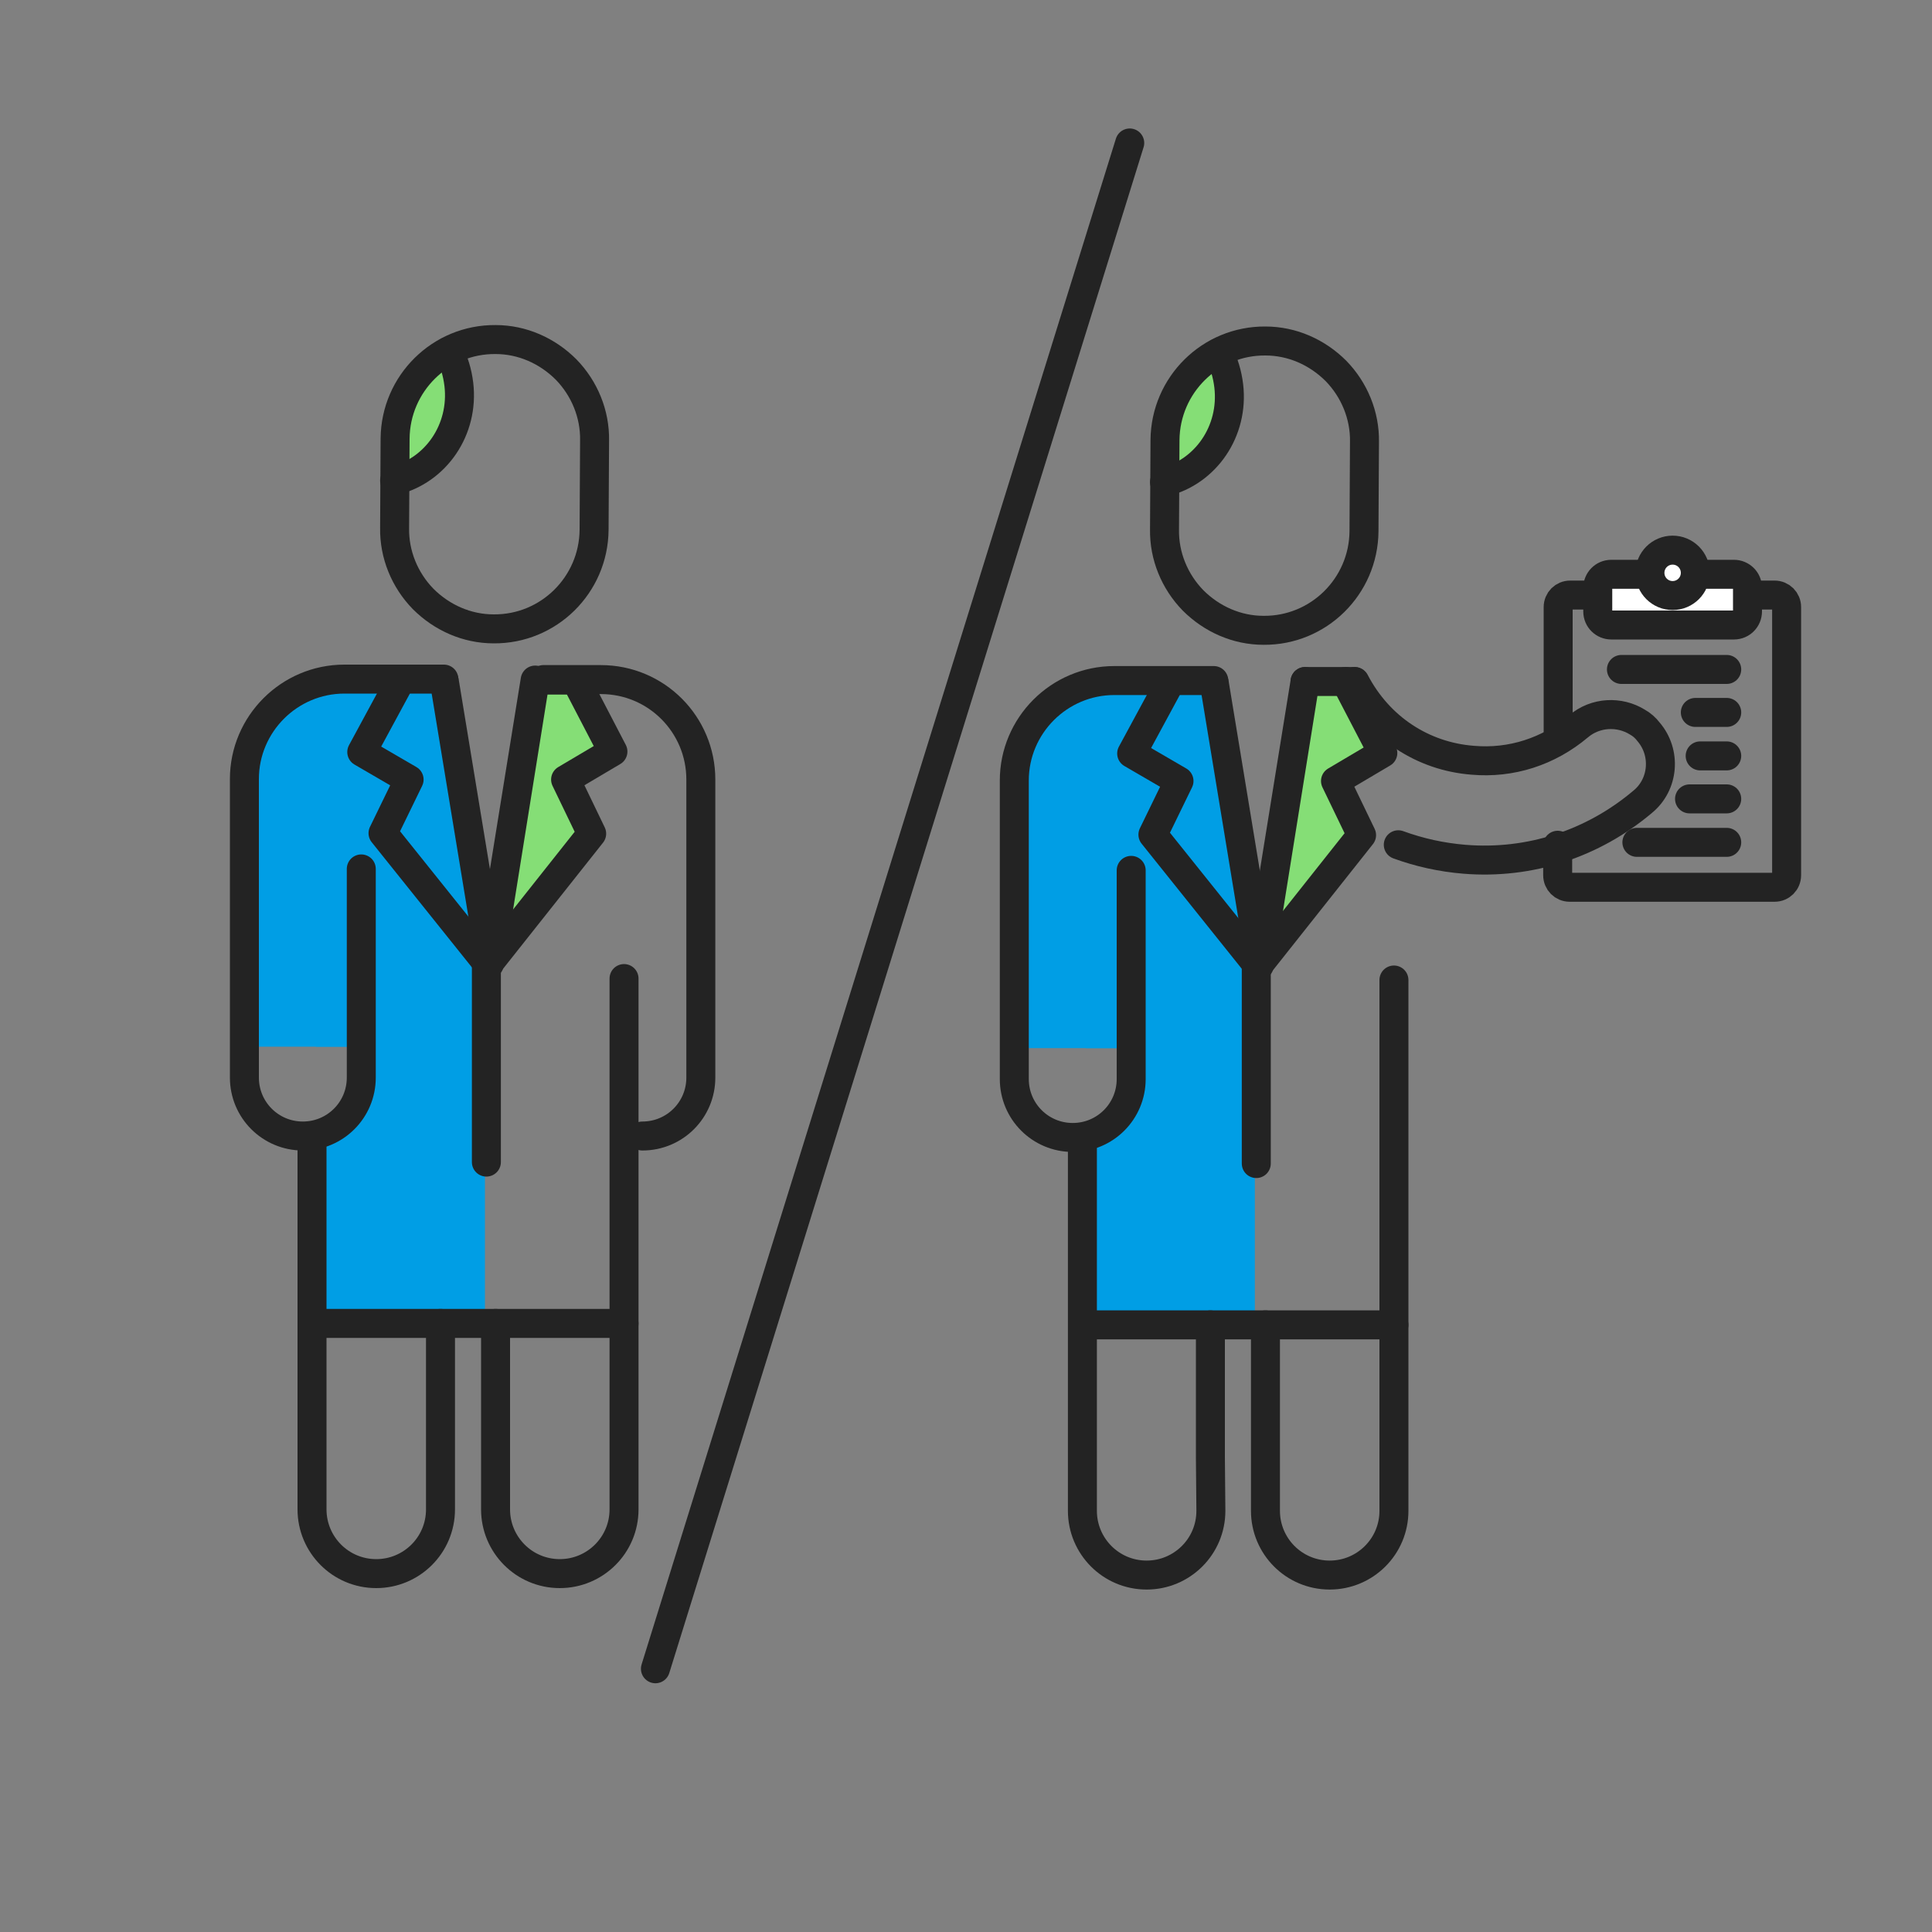 <?xml version="1.0" encoding="utf-8"?>
<!-- Generator: Adobe Illustrator 27.0.1, SVG Export Plug-In . SVG Version: 6.00 Build 0)  -->
<svg version="1.1" id="Layer_1" xmlns="http://www.w3.org/2000/svg" xmlns:xlink="http://www.w3.org/1999/xlink" x="0px" y="0px"
	 viewBox="0 0 400 400" style="enable-background:new 0 0 400 400;" xml:space="preserve">
<rect x="0" y="0" width="400" height="400" fill="#808080" stroke="none"/>
<style type="text/css">
	.st0{fill:#009EE5;}
	.st1{fill:none;stroke:#232323;stroke-width:6;stroke-linecap:round;stroke-linejoin:round;stroke-miterlimit:10;}
	.st2{fill:#85DE76;}
	.st3{fill:#FFFFFF;stroke:#232323;stroke-width:6;stroke-linecap:round;stroke-linejoin:round;stroke-miterlimit:10;}
</style>
<g id="Layer_1_00000074436023946153438160000010419467557934217893_">
	<g id="Layer_2_00000072255545909952167170000012541337037845726098_">
	</g>
	<g>
		<polyline class="st0" points="100.4,245 100.4,199.6 93.9,156.8 91.4,140.8 65.4,140.8 65.4,216.7 73.4,216.7 73.4,232.5 
			65.4,232.5 65.4,274 100.4,274 100.4,245 		"/>
		<polygon class="st0" points="73.9,216.7 73.9,140.8 64.4,142.1 57.7,149.8 53,153.8 51.7,161.2 51.7,182.3 51.7,216.7 		"/>
		<line class="st1" x1="129.2" y1="274" x2="65.4" y2="274"/>
		<path class="st1" d="M74.8,179.9v33.2v10c0,6.7-5.4,12.1-12.1,12.1s-12.1-5.4-12.1-12.1v-17.8v-44c0-11.4,9.3-20.7,20.7-20.7h20.6
			"/>
		<polyline class="st1" points="82.8,141.1 74.9,155.7 84.7,161.4 79.3,172.5 100.6,199.1 		"/>
		<polygon class="st2" points="116.6,140.8 124.3,155.6 114.5,161.4 119.9,172.6 98.5,199.6 108.3,140.8 		"/>
		<line class="st1" x1="100.7" y1="199.6" x2="100.7" y2="240.6"/>
		<g>
			<path class="st1" d="M91.2,274v27.5v11c0,7.4-6,13.3-13.3,13.3c-7.4,0-13.3-6-13.3-13.3V293v-56.9"/>
			<path class="st1" d="M129.2,202.6v98.9v11c0,7.4-6,13.3-13.3,13.3c-7.4,0-13.3-6-13.3-13.3V293v-19"/>
		</g>
		<line class="st1" x1="101.5" y1="198.8" x2="92" y2="141.1"/>
		<polyline class="st1" points="102.2,194.5 110.8,140.8 101.3,199.6 		"/>
		<polyline class="st1" points="119.2,140.8 126.9,155.6 117.1,161.4 122.5,172.6 101.1,199.6 		"/>
		<polygon class="st2" points="81.8,100.2 89.7,95.7 95.2,87.8 95,79.2 93.4,73.7 87.3,77 83.1,82.3 80.8,86.8 		"/>
		<path class="st1" d="M123,109.7c-0.1,11.4-9.4,20.6-20.8,20.5c-5.5,0-10.7-2.3-14.6-6.2c-3.8-3.9-6-9.2-5.9-14.7l0.1-18.5
			c0.1-11.4,9.4-20.6,20.8-20.5c5.5,0,10.7,2.3,14.6,6.2c3.8,3.9,6,9.2,5.9,14.7L123,109.7z"/>
		<path class="st1" d="M81.7,99.5C90.2,97.4,96.1,89,95,79.6c-0.3-2.5-1-4.8-2.1-6.9"/>
		<line class="st1" x1="113.3" y1="140.8" x2="121" y2="140.8"/>
		<path class="st1" d="M133,235.2c6.7,0,12.1-5.4,12.1-12.1v-17.8v-43.9c0-11.4-9.2-20.7-20.7-20.7h-11.9"/>
	</g>
	<g>
		<polyline class="st0" points="259.8,245.3 259.8,199.9 253.3,157.1 250.8,141.1 224.8,141.1 224.8,217 232.8,217 232.8,232.8 
			224.8,232.8 224.8,274.3 259.8,274.3 259.8,245.3 		"/>
		<polygon class="st0" points="233.3,217 233.3,141.1 223.8,142.4 217.1,150.1 212.5,154.1 211.1,161.5 211.1,182.6 211.1,217 		"/>
		<line class="st1" x1="288.6" y1="274.3" x2="224.8" y2="274.3"/>
		<path class="st1" d="M234.2,180.2v33.2v10c0,6.7-5.4,12.1-12.1,12.1c-6.7,0-12.1-5.4-12.1-12.1v-17.8v-44
			c0-11.4,9.3-20.7,20.7-20.7h20.6"/>
		<polyline class="st1" points="242.2,141.4 234.3,156 244.1,161.7 238.7,172.8 260,199.4 		"/>
		<polygon class="st2" points="276,141.1 283.8,155.9 273.9,161.7 279.3,172.9 257.9,199.9 267.7,141.1 		"/>
		<line class="st1" x1="260.1" y1="199.9" x2="260.1" y2="240.9"/>
		<g>
			<path class="st1" d="M250.6,274.3v27.5l0.1,11c0,7.4-6,13.3-13.3,13.3c-7.4,0-13.3-6-13.3-13.3v-19.6v-56.9"/>
			<path class="st1" d="M288.6,202.9v98.9v11c0,7.4-6,13.3-13.3,13.3c-7.4,0-13.3-6-13.3-13.3v-19.6v-18.9"/>
		</g>
		<line class="st1" x1="260.9" y1="199.1" x2="251.4" y2="141.4"/>
		<polyline class="st1" points="261.6,194.8 270.2,141.1 260.7,199.9 		"/>
		<polyline class="st1" points="278.6,141.1 286.3,155.9 276.5,161.7 281.9,172.9 260.5,199.9 		"/>
		<polygon class="st2" points="241.2,100.5 249.1,96 254.6,88.1 254.4,79.5 252.8,74 246.7,77.2 242.5,82.6 240.2,87.1 		"/>
		<path class="st1" d="M282.4,110c-0.1,11.4-9.4,20.6-20.8,20.5c-5.5,0-10.7-2.3-14.6-6.2c-3.8-3.9-6-9.2-5.9-14.7l0.1-18.5
			c0.1-11.4,9.4-20.6,20.8-20.5c5.5,0,10.7,2.3,14.6,6.2c3.8,3.9,6,9.2,5.9,14.7L282.4,110z"/>
		<path class="st1" d="M241.1,99.8c8.5-2.1,14.4-10.5,13.3-19.9c-0.3-2.5-1-4.8-2.1-6.9"/>
		<line class="st1" x1="270.2" y1="141.1" x2="280.4" y2="141.1"/>
		<g>
			<path class="st1" d="M280.5,141.1c5,9.6,14.1,15.5,24.4,16.3c8,0.7,15.7-1.8,21.9-7c3.5-3,8.5-3.2,12.2-0.9
				c0.9,0.5,1.7,1.2,2.3,2c3.7,4.3,3.2,10.9-1.2,14.5c-10.3,8.7-23.4,13-36.9,11.9c-4.8-0.4-9.3-1.4-13.7-3"/>
		</g>
		<g>
			<path class="st1" d="M322.6,152.3v-26.6c0-1.4,1.1-2.5,2.5-2.5h7.2"/>
			<path class="st1" d="M360.2,123.2h7.2c1.4,0,2.5,1.1,2.5,2.5v55.5c0,1.4-1.1,2.5-2.5,2.5H325c-1.4,0-2.5-1.1-2.5-2.5V175"/>
			<path class="st3" d="M351,118.9h8c1.5,0,2.8,1.2,2.8,2.8v4.9c0,1.5-1.2,2.8-2.8,2.8h-25.4c-1.5,0-2.8-1.2-2.8-2.8v-4.9
				c0-1.5,1.2-2.8,2.8-2.8h8"/>
			<circle class="st3" cx="346.3" cy="118.6" r="4.7"/>
		</g>
		<line class="st1" x1="335.7" y1="138.6" x2="357.5" y2="138.6"/>
		<line class="st1" x1="351" y1="147.5" x2="357.5" y2="147.5"/>
		<line class="st1" x1="352" y1="156.5" x2="357.5" y2="156.5"/>
		<line class="st1" x1="357.5" y1="165.4" x2="349.8" y2="165.4"/>
		<line class="st1" x1="357.5" y1="174.4" x2="338.9" y2="174.4"/>
	</g>
	<line class="st1" x1="233.9" y1="29.6" x2="135.7" y2="345.5"/>
</g>
<g id="Capa_3">
</g>
</svg>
